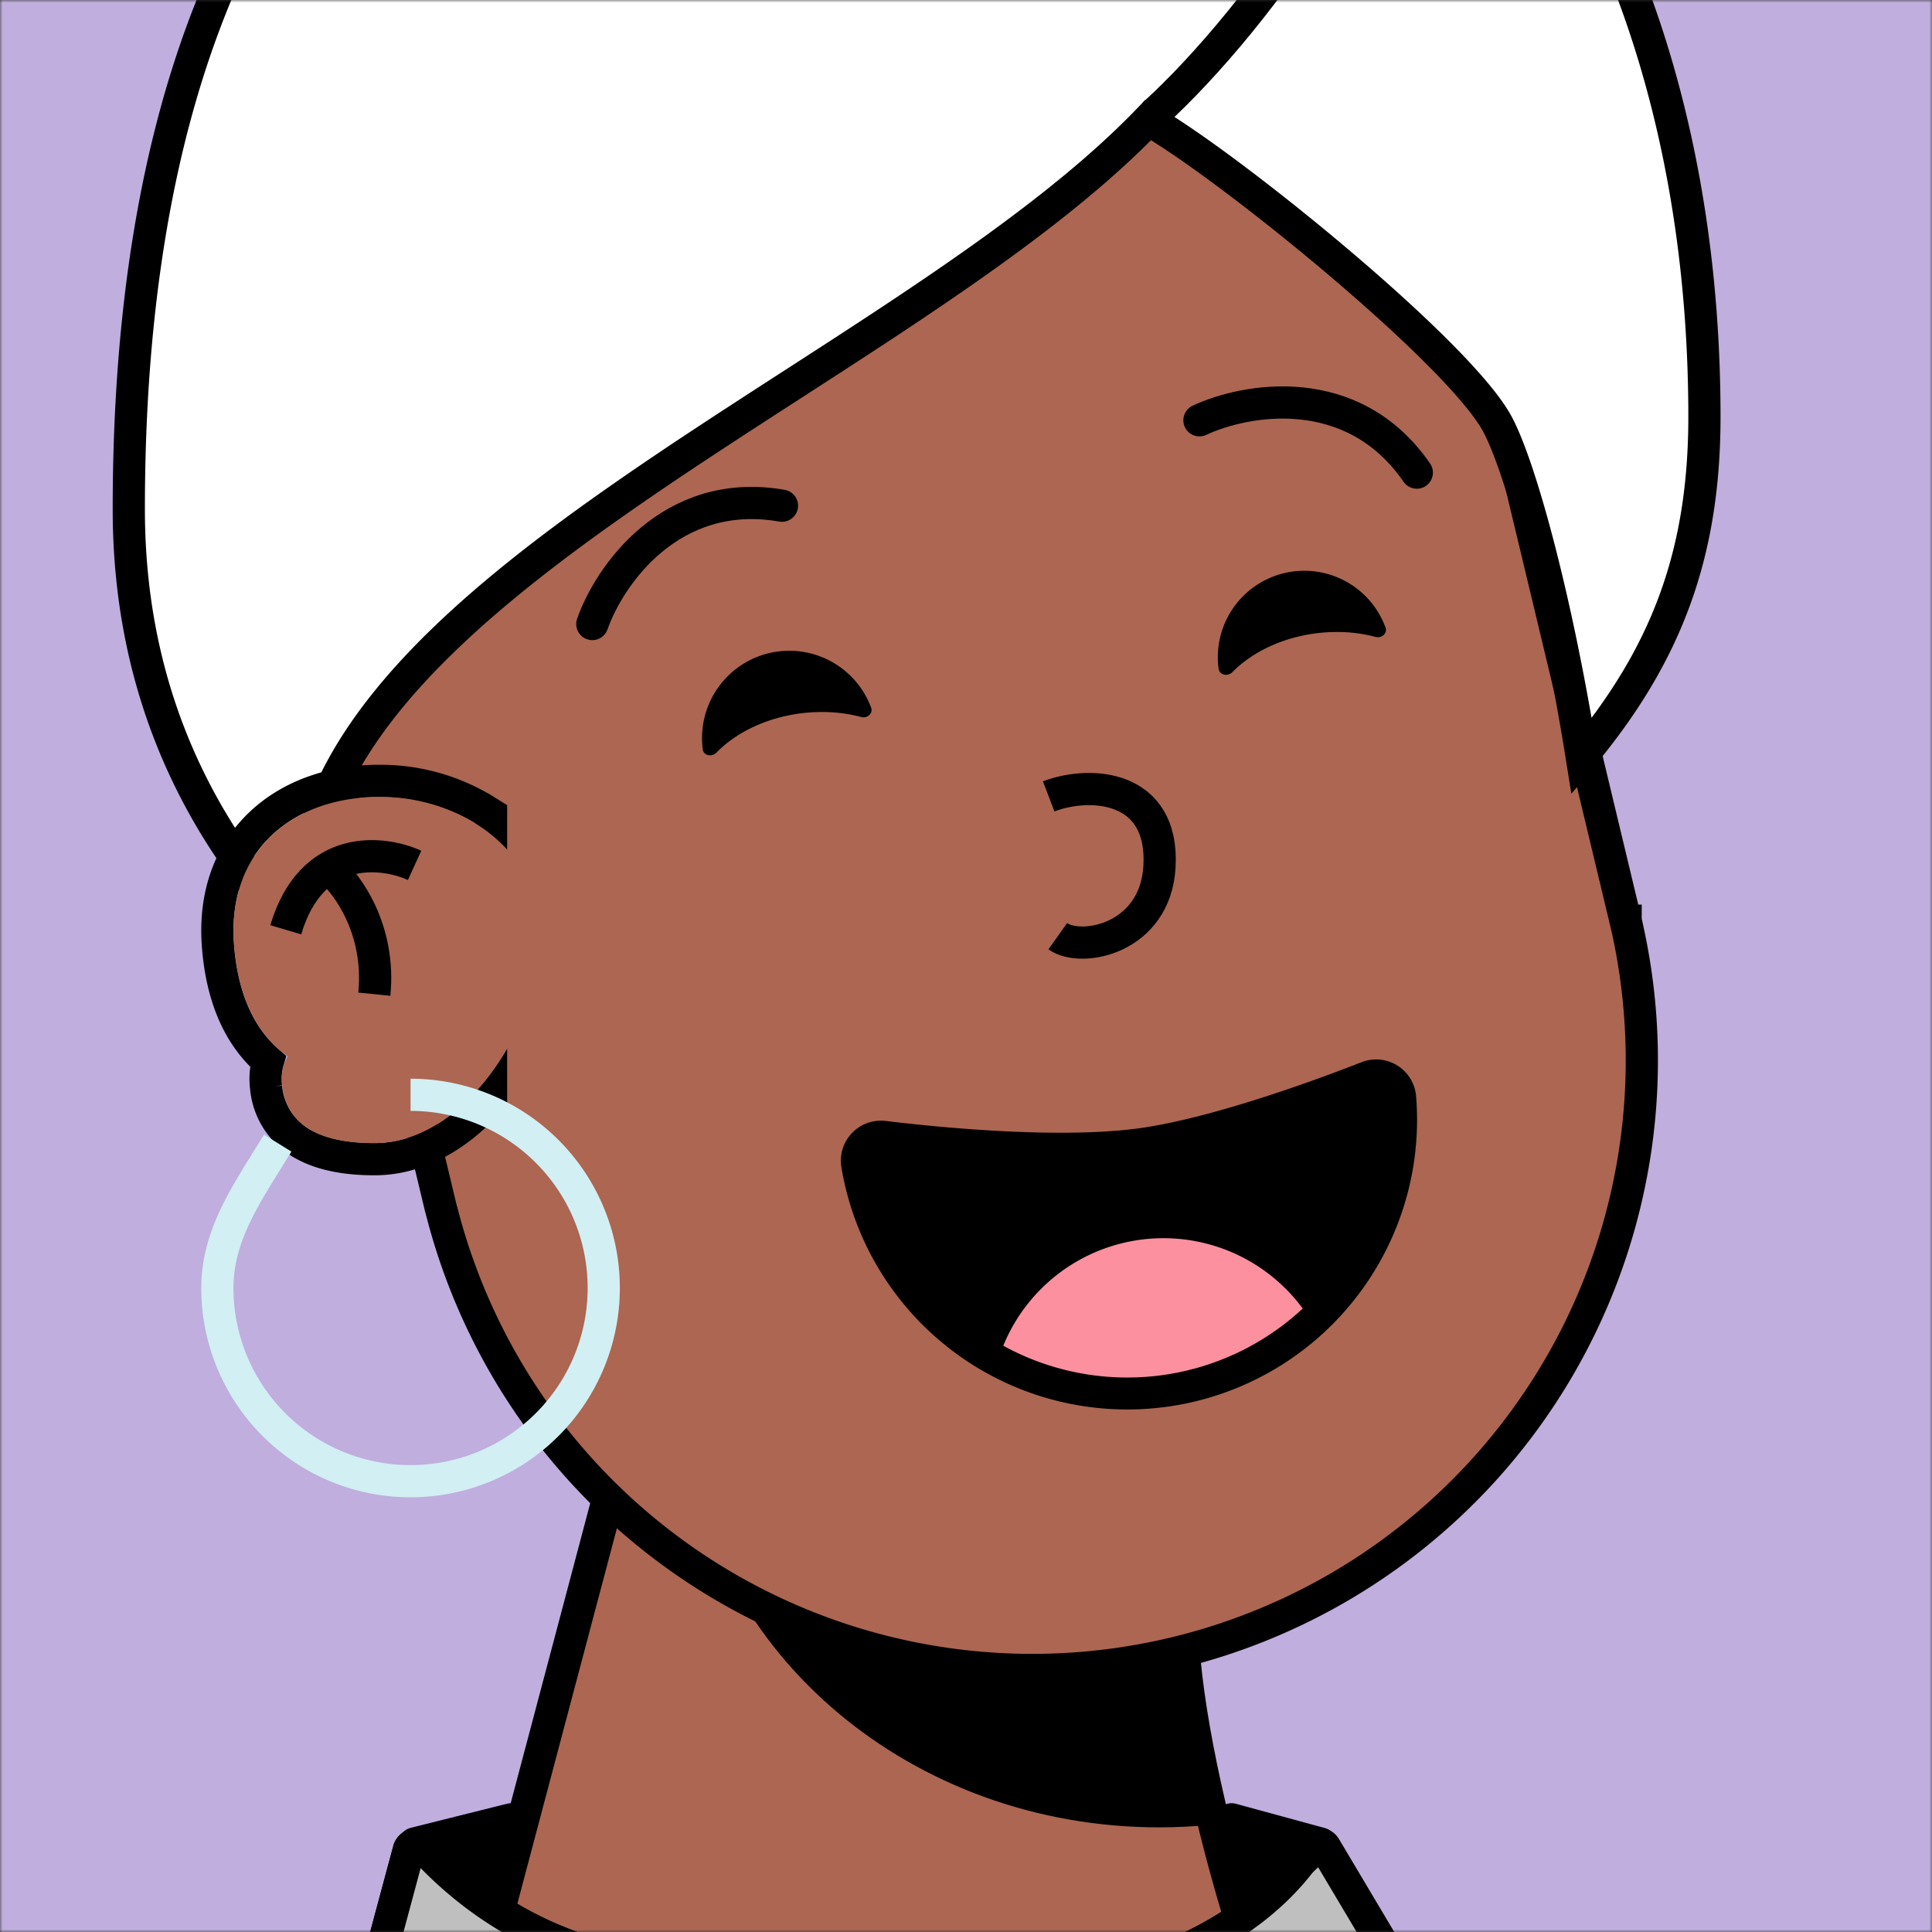 <svg xmlns="http://www.w3.org/2000/svg" viewBox="0 0 360 360" fill="none" shape-rendering="auto"><rect x="0" y="0" width="360" height="360" fill="#333333" stroke="none"/><mask id="viewboxMask"><rect width="360" height="360" rx="0" ry="0" x="0" y="0" fill="#fff" /></mask><g mask="url(#viewboxMask)"><rect fill="#c0aede" width="360" height="360" x="0" y="0" /><g transform="translate(-90 -90) scale(1.5)"><g transform="translate(80 23)"><path d="M154 319.5c-14.4-20-25.67-58.67-27-78L58.5 212 30 319.5h124Z" fill="#ac6651" stroke="#000" stroke-width="4"/><path d="M130.37 263.69c-2.1.2-4.22.31-6.37.31-30.78 0-56.05-21.57-58.76-49.1L127 241.5c.38 5.48 1.55 13.32 3.37 22.19Z" fill="#000" style="mix-blend-mode:multiply"/><path d="M181.94 151.37v.01l.1.4.14.65A75.72 75.72 0 0 1 34.93 187.7l-.2-.74L18 117.13l-.06-.29A75.72 75.72 0 0 1 165.2 81.55l.05.21.02.08.05.2.05.2v.01l16.4 68.44.08.34.08.34Z" fill="#ac6651" stroke="#000" stroke-width="4"/><g transform="translate(34 102.3)"></g></g><g transform="translate(170 183)"><path d="M64.73 25.7a36 36 0 0 0 1.18-12.54 4.98 4.98 0 0 0-6.8-4.2c-4.26 1.67-18.03 6.88-27.62 8.2-10.52 1.44-26.66-.32-31.44-.91a4.98 4.98 0 0 0-5.53 5.74 36 36 0 0 0 70.21 3.7Z" fill="#000000"/><path d="M51.83 39.55a32 32 0 0 1-37.2 4.62 21.5 21.5 0 0 1 37.2-4.62Z" fill="#FC909F"/></g><g transform="translate(110 102)"><path d="M99 10.21c5.67-2.66 19-5.1 27 6.5M23.58 35.52c2.07-5.9 9.68-17.12 23.56-14.7" stroke="#000000" stroke-width="4" stroke-linecap="round"/></g><g transform="translate(49 11)"><g stroke="#000" stroke-width="4"><path d="M222.73 100.8c0-66.1-36.46-110.8-80.87-110.8C84.96-10 27 11.34 27 112.25c0 24.97 10.66 43.58 25.56 57.29a42.88 42.88 0 0 1-3.5-4.92c-2.88-26.98 29.17-47.7 60.54-67.96 16.65-10.75 33.11-21.39 44.05-32.76 9.6 5.43 37.79 28.2 43.16 37.42 2.88 4.94 7.51 21.87 10.67 41.63 10.34-12.42 15.25-24.84 15.25-42.16Z" fill="#ffffff"/><path d="M154.26 63.25c13.18-11.95 32.89-39.21 31.62-56.92"/></g></g><g transform="translate(142 119)"><path d="M5.29 34.07c.11.82 1.14 1 1.72.41 2.46-2.52 6.25-4.36 10.65-4.89 2.6-.3 5.1-.12 7.32.48.75.2 1.5-.44 1.23-1.17A10.84 10.84 0 0 0 5.3 34.07ZM69.38 24.07c.12.82 1.15 1 1.73.41 2.44-2.48 6.19-4.3 10.54-4.83 2.56-.3 5.03-.12 7.23.47.75.2 1.5-.44 1.23-1.17a10.74 10.74 0 0 0-20.73 5.12Z" fill="#000000"/><g transform="translate(-40 -8)"></g></g><g transform="rotate(-8 1149.44 -1186.92)"><path d="M12.3 12.34c5.45-1.24 14.38.62 12.42 10.54-1.74 8.82-11.1 9.3-13.72 6.82" stroke="#000" stroke-width="4"/></g><g transform="translate(84 154)"><path d="M37 8.25V7.13l-.95-.59A24.91 24.91 0 0 0 23.08 3C17.44 3 12.16 4.75 8.4 8.3c-3.8 3.58-5.86 8.83-5.31 15.37.52 6.37 2.66 11.06 6.2 14.17-.29 1-.37 2.08-.24 3.21a8.98 8.98 0 0 0 4.6 7.08C16.09 49.5 19.2 50 22.52 50c5.48 0 10.29-2.95 13.95-6.89l.53-.57V8.25Z" stroke="#000" stroke-width="4"/><path d="M42.97 23.98c.07-.65.1-1.3.1-1.98 0-10.22-9.5-17-20-17C12.6 5 4.09 11.5 5.09 23.5c.56 6.68 2.95 11.07 6.65 13.72a5.7 5.7 0 0 0-.68 3.6C11.68 46.1 16.19 48 22.52 48c11.1 0 19.9-14.05 20.45-24.02Z" fill="#ac6651"/><path d="M27.5 13.5c-4-1.83-12.8-2.8-16 8" stroke="#000" stroke-width="4"/><path d="M17 14c2.17 1.83 6.3 7.5 5.5 15.5" stroke="#000" stroke-width="4"/><g transform="translate(3 42)"><path d="M24 0A24 24 0 1 1 0 24c0-6.4 3.5-11.5 6.57-16.5L7.5 6" stroke="#d2eff3" stroke-width="4"/></g></g><g transform="translate(53 272)"><g stroke="#000" stroke-width="4"><path d="M126.77 67.58 128 66l-1.23 1.58 1.72 1.34 1.19-1.83v-.02l.05-.06.04-.05a28.57 28.57 0 0 1 .8-1.18 112.35 112.35 0 0 1 11.5-14.05c3.67-3.78 7.83-7.4 12.13-9.93 4.31-2.53 8.58-3.84 12.53-3.3C209.17 44.2 240.4 63 260.67 91h-273.3c16.3-29.34 39.49-48.02 77.07-56.59 1.6-.36 3.78-.25 6.5.38 2.7.63 5.77 1.73 9.09 3.19 6.62 2.9 14.02 7.16 20.97 11.56a355.78 355.78 0 0 1 25.24 17.63l.4.3.1.08.02.02h.01Z" fill="#000000"/><path d="m52.61 37.08 5.17-19.23c.2-.78 1.22-1 1.76-.4C74.4 33.7 93.16 33.08 99.4 32.33c.84-.1 1.5.82 1.1 1.58L87.34 58.86c-.2.38-.62.6-1.04.5-3.95-.82-23.62-5.63-33.57-21.5a1 1 0 0 1-.12-.78ZM183.2 36.98 171.61 17.5c-.4-.66-1.37-.65-1.79 0-5.73 8.83-15.63 12.9-19.09 14.1-.62.22-.9.96-.57 1.53l13.5 22.81c.2.34.59.53.97.42 2.13-.61 9.46-3.67 18.54-18.34a1 1 0 0 0 .01-1.04Z" fill="#000000"/><path d="m52.61 37.08 5.17-19.23c.2-.78 1.22-1 1.76-.4C74.4 33.7 93.16 33.08 99.4 32.33c.84-.1 1.5.82 1.1 1.58L87.34 58.86c-.2.38-.62.6-1.04.5-3.95-.82-23.62-5.63-33.57-21.5a1 1 0 0 1-.12-.78ZM183.2 36.98 171.61 17.5c-.4-.66-1.37-.65-1.79 0-5.73 8.83-15.63 12.9-19.09 14.1-.62.22-.9.96-.57 1.53l13.5 22.81c.2.34.59.53.97.42 2.13-.61 9.46-3.67 18.54-18.34a1 1 0 0 0 .01-1.04Z" fill="#fff" fill-opacity=".75"/><path d="m109.5 54.5-9-21.5-7 15 16 6.5ZM141 53.5l9-21.5 7 15-16 6.5ZM70.5 14l-12 3 10 6.5 2-9.5ZM160 14l11 3-7 6.5-4-9.5Z" fill="#000" stroke-linejoin="round"/></g></g></g></g></svg>
